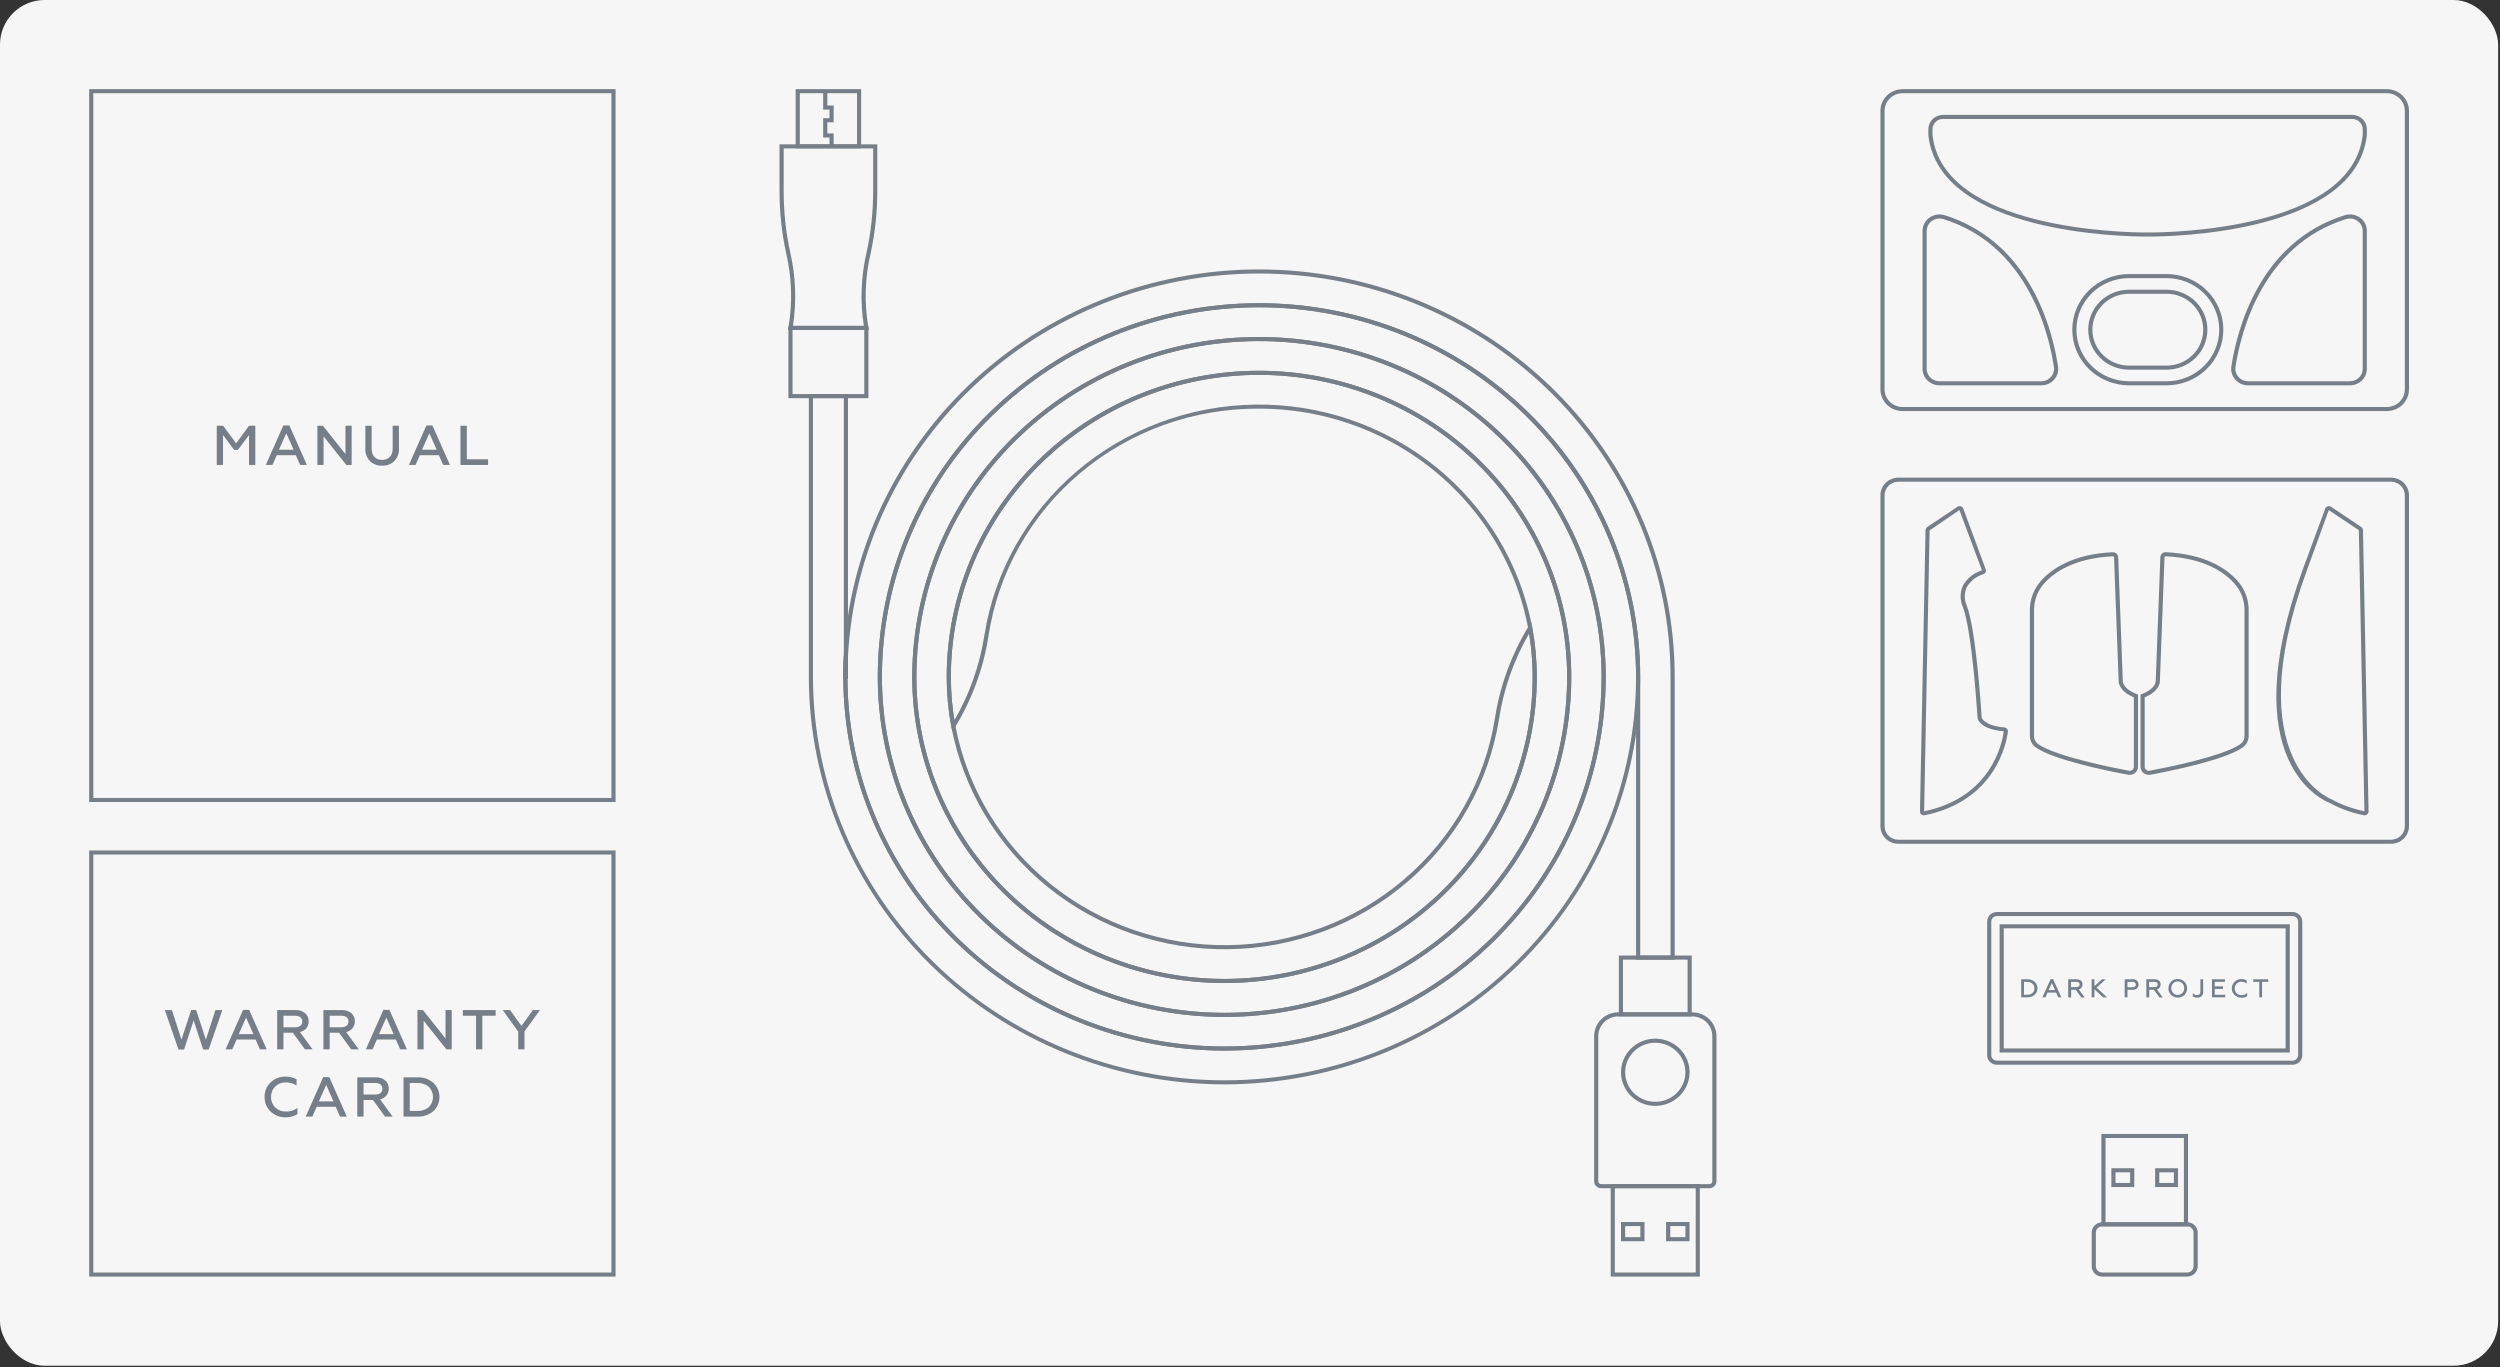 <svg width="673" height="368" viewBox="0 0 673 368" fill="none" xmlns="http://www.w3.org/2000/svg">
<rect x="0" y="0" width="673" height="368" fill="#333333" stroke="none"/>
<rect width="672.5" height="367.656" rx="12" fill="#F6F6F6"/>
<g clip-path="url(#clip0_1999_7223)">
<path d="M165.713 215.903H24V24H165.713V215.903ZM25.12 214.805H164.593V25.098H25.12V214.805Z" fill="#767F89"/>
<path d="M58.349 125.166V114.6H60.073L63.569 119.354L67.034 114.6H68.728V125.166H67.034V117.135L64.031 121.12H63.045L60.042 117.135V125.166H58.349Z" fill="#767F89"/>
<path d="M71.556 125.166L76.268 114.539H77.9L82.613 125.166H80.795L79.625 122.539H74.512L73.358 125.166L71.556 125.166ZM75.097 121.075H79.04L77.069 116.637L75.097 121.075Z" fill="#767F89"/>
<path d="M85.442 125.166V114.6H86.92L93.002 122.253V114.6H94.666V125.166H93.234L87.105 117.482V125.166H85.442Z" fill="#767F89"/>
<path d="M98.357 114.6H100.051V120.758C100.051 122.736 101.16 123.807 102.869 123.807C104.578 123.807 105.702 122.736 105.702 120.758V114.6H107.396V120.698C107.437 121.326 107.346 121.955 107.129 122.547C106.912 123.139 106.573 123.681 106.133 124.139C105.702 124.548 105.19 124.868 104.629 125.078C104.068 125.288 103.469 125.385 102.869 125.362C102.27 125.384 101.673 125.289 101.112 125.081C100.552 124.874 100.039 124.559 99.604 124.155C99.169 123.691 98.834 123.145 98.62 122.551C98.405 121.957 98.316 121.327 98.357 120.698L98.357 114.6Z" fill="#767F89"/>
<path d="M110.071 125.166L114.783 114.539H116.416L121.128 125.166H119.311L118.14 122.539H113.028L111.873 125.166L110.071 125.166ZM113.613 121.075H117.555L115.584 116.637L113.613 121.075Z" fill="#767F89"/>
<path d="M123.957 125.166V114.6H125.666V123.641H131.395V125.166H123.957Z" fill="#767F89"/>
<path d="M165.713 343.656H24V228.947H165.713V343.656ZM25.12 342.558H164.593V230.045H25.12V342.558Z" fill="#767F89"/>
<path d="M48.047 282.538L44.382 271.911H46.276L48.847 279.851L51.465 271.896H52.805L55.423 279.851L57.995 271.911H59.858L56.177 282.538H54.684L52.127 274.675L49.556 282.538L48.047 282.538Z" fill="#767F89"/>
<path d="M60.73 282.478L65.442 271.852H67.075L71.787 282.478H69.97L68.799 279.851H63.687L62.532 282.478H60.73ZM64.272 278.388H68.214L66.243 273.95L64.272 278.388Z" fill="#767F89"/>
<path d="M74.616 282.477V271.91H79.528C80.471 271.857 81.401 272.154 82.131 272.741C82.442 273.013 82.689 273.349 82.854 273.724C83.019 274.1 83.098 274.506 83.086 274.915C83.112 275.594 82.891 276.26 82.462 276.794C82.033 277.327 81.425 277.694 80.745 277.828L84.133 282.477H82.084L78.835 278.009H76.31V282.477L74.616 282.477ZM76.31 276.545H79.42C80.653 276.545 81.376 275.986 81.376 274.975C81.376 274.009 80.653 273.435 79.42 273.435H76.31V276.545Z" fill="#767F89"/>
<path d="M87.054 282.477V271.91H91.966C92.909 271.857 93.839 272.154 94.569 272.741C94.88 273.013 95.127 273.349 95.292 273.724C95.457 274.1 95.536 274.506 95.524 274.915C95.55 275.594 95.329 276.26 94.9 276.794C94.471 277.327 93.862 277.694 93.183 277.828L96.57 282.477H94.522L91.273 278.009H88.748V282.477H87.054ZM88.748 276.545H91.858C93.091 276.545 93.814 275.986 93.814 274.975C93.814 274.009 93.091 273.435 91.858 273.435H88.748L88.748 276.545Z" fill="#767F89"/>
<path d="M98.491 282.478L103.203 271.852H104.836L109.548 282.478H107.73L106.56 279.851H101.447L100.293 282.478H98.491ZM102.033 278.388H105.975L104.004 273.95L102.033 278.388Z" fill="#767F89"/>
<path d="M112.377 282.477V271.91H113.855L119.938 279.564V271.91H121.601V282.477H120.169L114.04 274.793V282.477H112.377Z" fill="#767F89"/>
<path d="M124.599 271.91H133.423V273.435H129.85V282.477H128.156V273.435H124.599V271.91Z" fill="#767F89"/>
<path d="M139.502 282.477V277.692L135.328 271.91H137.299L140.38 276.182L143.459 271.91H145.369L141.196 277.647V282.477L139.502 282.477Z" fill="#767F89"/>
<path d="M72.846 299.242C72.314 298.731 71.895 298.116 71.617 297.438C71.339 296.761 71.207 296.034 71.229 295.303C71.205 294.575 71.337 293.849 71.615 293.173C71.894 292.498 72.313 291.886 72.846 291.378C73.381 290.863 74.017 290.46 74.716 290.192C75.415 289.925 76.161 289.8 76.911 289.823C77.933 289.805 78.942 290.05 79.837 290.533V292.209C78.972 291.656 77.959 291.367 76.926 291.378C76.399 291.366 75.875 291.46 75.387 291.653C74.898 291.847 74.455 292.137 74.084 292.504C73.713 292.872 73.424 293.309 73.232 293.791C73.04 294.272 72.95 294.787 72.969 295.303C72.951 295.825 73.042 296.344 73.238 296.829C73.434 297.315 73.729 297.755 74.107 298.123C74.484 298.492 74.934 298.78 75.43 298.97C75.926 299.16 76.456 299.247 76.988 299.227C78.098 299.265 79.186 298.923 80.068 298.261V299.937C79.122 300.514 78.025 300.807 76.911 300.782C76.163 300.802 75.419 300.676 74.721 300.412C74.023 300.148 73.386 299.75 72.846 299.242Z" fill="#767F89"/>
<path d="M82.296 300.586L87.009 289.959H88.641L93.353 300.586H91.536L90.366 297.959H85.253L84.098 300.586L82.296 300.586ZM85.838 296.495H89.78L87.809 292.057L85.838 296.495Z" fill="#767F89"/>
<path d="M96.183 300.585V290.018H101.094C102.038 289.964 102.967 290.261 103.697 290.849C104.009 291.121 104.256 291.456 104.421 291.832C104.586 292.207 104.665 292.614 104.652 293.022C104.679 293.701 104.458 294.367 104.029 294.901C103.6 295.435 102.991 295.802 102.311 295.935L105.699 300.585H103.651L100.402 296.117H97.876V300.585L96.183 300.585ZM97.876 294.652H100.987C102.219 294.652 102.943 294.093 102.943 293.082C102.943 292.116 102.219 291.543 100.987 291.543H97.876V294.652Z" fill="#767F89"/>
<path d="M108.621 300.585V290.019H112.424C113.978 289.957 115.495 290.487 116.659 291.498C117.18 291.993 117.594 292.585 117.878 293.24C118.161 293.894 118.307 294.598 118.307 295.309C118.307 296.02 118.161 296.724 117.878 297.379C117.594 298.034 117.18 298.626 116.659 299.121C115.493 300.127 113.976 300.652 112.424 300.585L108.621 300.585ZM110.314 299.06H112.27C113.415 299.129 114.544 298.768 115.427 298.049C116.157 297.314 116.566 296.328 116.566 295.302C116.566 294.275 116.157 293.29 115.427 292.554C114.544 291.836 113.415 291.475 112.27 291.543H110.314V299.06Z" fill="#767F89"/>
<path d="M329.638 282.818C302.43 282.788 276.344 272.18 257.105 253.321C237.866 234.462 227.043 208.892 227.013 182.221V181.672H227.157V176.708C228.625 148.132 241.426 121.248 262.829 101.793C284.232 82.337 312.544 71.849 341.724 72.566C370.905 73.282 398.645 85.147 419.027 105.629C439.409 126.111 450.821 153.589 450.827 182.202V258.335H440.425V182.202C440.423 155.813 429.726 130.506 410.688 111.848C391.65 93.19 365.831 82.71 338.91 82.713C311.989 82.715 286.171 93.201 267.137 111.862C248.103 130.524 237.411 155.833 237.414 182.221C237.41 194.096 239.792 205.855 244.425 216.827C249.058 227.799 255.851 237.769 264.415 246.167C272.98 254.565 283.148 261.227 294.34 265.772C305.532 270.318 317.527 272.657 329.641 272.657C341.755 272.657 353.751 270.318 364.942 265.772C376.134 261.227 386.303 254.565 394.867 246.167C403.432 237.769 410.224 227.799 414.857 216.827C419.49 205.855 421.873 194.096 421.868 182.221C421.868 160.657 413.129 139.976 397.573 124.727C382.017 109.479 360.919 100.912 338.92 100.912C316.92 100.912 295.822 109.479 280.266 124.727C264.71 139.976 255.971 160.657 255.971 182.221C255.971 184.42 256.074 186.66 256.277 188.877C256.484 191.081 256.791 193.263 257.187 195.361C260.355 212.134 269.477 227.267 282.937 238.078C296.398 248.89 313.327 254.682 330.727 254.43C348.127 254.178 364.875 247.897 378.003 236.7C391.131 225.503 399.793 210.113 402.454 193.255C403.796 184.578 406.849 176.239 411.441 168.705L412.204 167.452L412.473 168.887C413.295 173.286 413.708 177.749 413.707 182.221C413.707 204.077 404.85 225.038 389.084 240.492C373.318 255.946 351.935 264.628 329.638 264.628C307.342 264.628 285.959 255.946 270.193 240.492C254.427 225.038 245.57 204.077 245.57 182.221L245.576 181.672C245.725 157.453 255.664 134.28 273.214 117.232C290.764 100.183 314.494 90.651 339.201 90.724C363.909 90.796 387.58 100.468 405.025 117.619C422.471 134.77 432.268 158.002 432.269 182.221L432.263 182.77C432.084 209.345 421.197 234.774 401.974 253.515C382.751 272.255 356.75 282.788 329.638 282.818ZM228.134 182.77C228.283 209.111 239.081 234.32 258.161 252.868C277.241 271.417 303.046 281.793 329.918 281.72C356.791 281.647 382.537 271.132 401.513 252.481C420.488 233.829 431.144 208.563 431.144 182.221L431.146 181.672C430.998 157.744 421.177 134.85 403.837 118.007C386.497 101.165 363.052 91.748 338.641 91.82C314.23 91.893 290.844 101.449 273.609 118.395C256.374 135.34 246.695 158.293 246.695 182.221L246.691 182.77C246.839 204.287 255.682 224.869 271.282 240.007C286.882 255.145 307.967 263.604 329.918 263.531C351.869 263.459 372.896 254.86 388.392 239.619C403.887 224.379 412.588 203.739 412.587 182.221C412.588 178.318 412.268 174.42 411.632 170.566C407.54 177.637 404.804 185.383 403.561 193.421C400.86 210.535 392.067 226.16 378.74 237.527C365.412 248.895 348.409 255.272 330.744 255.528C313.08 255.784 295.892 249.903 282.227 238.927C268.562 227.951 259.301 212.588 256.085 195.56C255.683 193.43 255.373 191.215 255.161 188.976C254.955 186.726 254.851 184.454 254.851 182.221C254.851 160.366 263.708 139.405 279.474 123.951C295.24 108.496 316.623 99.814 338.92 99.814C361.216 99.814 382.599 108.496 398.365 123.951C414.131 139.405 422.989 160.366 422.989 182.221C422.993 194.24 420.581 206.142 415.892 217.247C411.203 228.353 404.328 238.444 395.659 246.944C386.991 255.444 376.699 262.187 365.371 266.787C354.044 271.387 341.902 273.755 329.641 273.755C317.38 273.755 305.239 271.387 293.911 266.787C282.584 262.187 272.292 255.444 263.623 246.944C254.955 238.444 248.079 228.353 243.39 217.247C238.701 206.142 236.29 194.24 236.294 182.221C236.291 155.541 247.101 129.953 266.345 111.086C285.59 92.218 311.692 81.617 338.91 81.615C366.128 81.612 392.232 92.208 411.48 111.072C430.728 129.936 441.543 155.522 441.545 182.202V257.237H449.707V182.202C449.7 153.878 438.405 126.677 418.23 106.401C398.055 86.124 370.596 74.377 341.71 73.664C312.824 72.951 284.797 83.328 263.606 102.583C242.415 121.839 229.737 148.448 228.277 176.735L228.277 182.77L228.134 182.77Z" fill="#767F89"/>
<path d="M228.277 182.769H227.018V182.22C227.018 180.401 227.065 178.537 227.158 176.68L228.277 176.706V182.769Z" fill="#767F89"/>
<path d="M329.638 291.915C299.97 291.882 271.526 280.313 250.548 259.749C229.569 239.184 217.769 211.302 217.736 182.22V106.088H228.277V176.707C228.184 178.574 228.138 180.42 228.138 182.22L228.134 182.769C228.283 209.11 239.081 234.318 258.161 252.867C277.241 271.416 303.046 281.791 329.918 281.719C356.791 281.646 382.537 271.131 401.513 252.479C420.488 233.828 431.144 208.561 431.144 182.22L431.146 181.671C430.998 157.743 421.177 134.849 403.837 118.006C386.497 101.163 363.052 91.746 338.641 91.819C314.23 91.892 290.844 101.448 273.609 118.394C256.374 135.339 246.695 158.292 246.695 182.22L246.691 182.769C246.839 204.286 255.682 224.868 271.282 240.006C286.882 255.144 307.967 263.603 329.918 263.53C351.869 263.458 372.896 254.859 388.391 239.618C403.887 224.377 412.588 203.737 412.587 182.22C412.597 172.734 410.698 163.339 406.999 154.573C403.301 145.808 397.874 137.843 391.031 131.135C384.188 124.428 376.062 119.109 367.119 115.484C358.177 111.859 348.592 109.998 338.915 110.008C321.3 109.911 304.241 116.044 290.867 127.281C277.492 138.517 268.7 154.104 266.104 171.182C264.761 179.862 261.708 188.203 257.117 195.741L256.356 196.993L256.085 195.56C255.683 193.429 255.372 191.214 255.161 188.975C254.955 186.725 254.851 184.453 254.851 182.22C254.851 160.364 263.708 139.404 279.474 123.95C295.24 108.495 316.623 99.813 338.92 99.813C361.216 99.813 382.599 108.495 398.365 123.95C414.131 139.404 422.988 160.364 422.988 182.22C422.993 194.239 420.581 206.141 415.892 217.246C411.203 228.351 404.328 238.442 395.659 246.942C386.991 255.443 376.699 262.185 365.371 266.786C354.044 271.386 341.902 273.754 329.641 273.754C317.38 273.754 305.239 271.386 293.911 266.786C282.584 262.185 272.292 255.443 263.623 246.942C254.955 238.442 248.079 228.351 243.39 217.246C238.701 206.141 236.29 194.239 236.294 182.22C236.294 155.54 247.106 129.953 266.352 111.087C285.598 92.222 311.701 81.623 338.92 81.623C366.138 81.623 392.241 92.222 411.487 111.087C430.733 129.953 441.545 155.54 441.545 182.22V182.234C441.507 211.314 429.703 239.192 408.725 259.753C387.746 280.314 359.305 291.881 329.638 291.915ZM218.856 107.186V182.22C218.855 211.021 230.525 238.643 251.299 259.01C272.074 279.377 300.252 290.82 329.634 290.822C359.016 290.824 387.195 279.384 407.972 259.02C428.75 238.656 440.423 211.035 440.425 182.234L440.985 182.22H440.425C440.425 155.831 429.731 130.523 410.695 111.864C391.659 93.204 365.841 82.721 338.92 82.721C311.999 82.721 286.18 93.204 267.144 111.864C248.108 130.523 237.414 155.831 237.414 182.22C237.41 194.095 239.792 205.854 244.425 216.826C249.058 227.798 255.851 237.768 264.415 246.166C272.98 254.564 283.148 261.226 294.34 265.771C305.532 270.316 317.527 272.656 329.641 272.656C341.755 272.656 353.751 270.316 364.942 265.771C376.134 261.226 386.303 254.564 394.867 246.166C403.432 237.768 410.224 227.798 414.857 216.826C419.49 205.854 421.873 194.095 421.868 182.22C421.868 160.656 413.129 139.974 397.573 124.726C382.017 109.478 360.919 100.911 338.92 100.911C316.92 100.911 295.822 109.478 280.266 124.726C264.71 139.974 255.971 160.656 255.971 182.22C255.971 184.419 256.074 186.659 256.277 188.875C256.436 190.566 256.653 192.244 256.925 193.881C261.017 186.806 263.752 179.057 264.997 171.016C267.7 153.903 276.494 138.28 289.823 126.914C303.151 115.548 320.153 109.173 337.818 108.918C355.482 108.663 372.668 114.544 386.333 125.52C399.997 136.496 409.257 151.859 412.473 168.886C413.295 173.285 413.708 177.748 413.707 182.22C413.707 204.076 404.85 225.036 389.084 240.491C373.318 255.945 351.935 264.627 329.638 264.627C307.342 264.627 285.959 255.945 270.193 240.491C254.427 225.036 245.57 204.076 245.57 182.22L245.576 181.671C245.725 157.452 255.664 134.279 273.214 117.231C290.764 100.182 314.494 90.65 339.202 90.722C363.909 90.795 387.58 100.467 405.025 117.618C422.471 134.769 432.268 158.001 432.269 182.22L432.263 182.769C432.115 209.401 421.199 234.889 401.909 253.644C382.619 272.399 356.528 282.891 329.359 282.818C302.189 282.745 276.157 272.115 256.972 253.257C237.786 234.399 227.012 208.853 227.013 182.22L227.019 181.671C227.027 180.028 227.074 178.351 227.158 176.68L227.157 107.186H218.856Z" fill="#767F89"/>
<path d="M228.277 182.769H227.018V182.22C227.018 180.401 227.065 178.537 227.158 176.68L228.277 176.706V182.769Z" fill="#767F89"/>
<path d="M233.224 88.829H212.092L212.245 88.16C213.38 81.556 213.18 74.796 211.656 68.267C210.432 62.67 209.826 56.961 209.848 51.237V38.857H236.167V51.237C236.187 56.961 235.581 62.67 234.36 68.267C232.832 74.796 232.632 81.555 233.771 88.16L233.923 88.829H233.224ZM213.466 87.731H232.544C231.519 81.179 231.763 74.496 233.266 68.033C234.47 62.513 235.067 56.882 235.047 51.237V39.955H210.968V51.237C210.946 56.882 211.543 62.513 212.749 68.033C214.224 74.499 214.467 81.178 213.466 87.731Z" fill="#767F89"/>
<path d="M231.824 39.955H214.191V24H231.824V39.955ZM215.311 38.857H230.704V25.098H215.311L215.311 38.857Z" fill="#767F89"/>
<path d="M224.42 39.385H223.299V37.011H221.597V31.823H223.299V29.501H221.597V24.549H222.717V28.403H224.42V32.921H222.717V35.913H224.42V39.385Z" fill="#767F89"/>
<path d="M233.781 107.185H212.233V87.727H233.781V107.185ZM213.353 106.087H232.661V88.825H213.353L213.353 106.087Z" fill="#767F89"/>
<path d="M455.422 273.621H435.787V257.234H455.422V273.621ZM436.907 272.523H454.302V258.332H436.907V272.523Z" fill="#767F89"/>
<path d="M460.149 319.87H431.061C430.55 319.87 430.06 319.671 429.699 319.317C429.337 318.963 429.134 318.483 429.134 317.982V278.919C429.136 277.224 429.824 275.598 431.047 274.399C432.27 273.2 433.928 272.525 435.658 272.523H455.551C457.281 272.525 458.939 273.2 460.162 274.399C461.385 275.598 462.073 277.224 462.075 278.919V317.982C462.075 318.483 461.872 318.963 461.511 319.317C461.149 319.671 460.66 319.87 460.149 319.87ZM435.658 273.621C434.225 273.623 432.852 274.182 431.839 275.175C430.825 276.168 430.255 277.515 430.254 278.919V317.982C430.254 318.192 430.339 318.393 430.491 318.541C430.642 318.689 430.847 318.772 431.061 318.772H460.149C460.363 318.772 460.568 318.689 460.719 318.54C460.87 318.392 460.955 318.192 460.955 317.982V278.919C460.954 277.515 460.384 276.168 459.37 275.175C458.357 274.182 456.984 273.623 455.551 273.621L435.658 273.621Z" fill="#767F89"/>
<path d="M457.604 343.655H433.605V318.771H457.604V343.655ZM434.725 342.557H456.484V319.869H434.725V342.557Z" fill="#767F89"/>
<path d="M454.831 334.14H448.511V328.965H454.831V334.14ZM449.631 333.042H453.711V330.063H449.631V333.042Z" fill="#767F89"/>
<path d="M442.698 334.14H436.378V328.965H442.698L442.698 334.14ZM437.498 333.042H441.578V330.063H437.498L437.498 333.042Z" fill="#767F89"/>
<path d="M445.604 297.698C443.78 297.698 441.996 297.167 440.478 296.173C438.961 295.18 437.779 293.767 437.08 292.115C436.382 290.462 436.199 288.643 436.555 286.889C436.911 285.135 437.79 283.523 439.08 282.258C440.371 280.994 442.015 280.132 443.804 279.783C445.594 279.434 447.449 279.613 449.135 280.298C450.821 280.982 452.262 282.142 453.276 283.629C454.29 285.116 454.831 286.865 454.831 288.654C454.828 291.051 453.855 293.35 452.125 295.046C450.396 296.741 448.051 297.695 445.604 297.698ZM445.604 280.707C444.001 280.707 442.434 281.173 441.101 282.046C439.768 282.92 438.729 284.161 438.115 285.613C437.502 287.065 437.341 288.662 437.654 290.204C437.967 291.745 438.739 293.161 439.872 294.272C441.006 295.384 442.45 296.14 444.023 296.447C445.595 296.754 447.225 296.596 448.707 295.995C450.188 295.393 451.454 294.375 452.345 293.068C453.235 291.761 453.711 290.225 453.711 288.654C453.708 286.547 452.853 284.527 451.334 283.038C449.814 281.548 447.754 280.71 445.604 280.707Z" fill="#767F89"/>
<path d="M632.615 103.731H605.177C604.523 103.731 603.876 103.593 603.28 103.326C602.685 103.058 602.156 102.668 601.729 102.182C601.302 101.695 600.987 101.124 600.806 100.507C600.625 99.891 600.582 99.243 600.68 98.608C602.203 88.766 608.231 65.101 631.205 57.939C631.893 57.72 632.623 57.665 633.337 57.778C634.05 57.892 634.726 58.17 635.307 58.591C635.885 59.001 636.356 59.541 636.679 60.165C637.002 60.789 637.168 61.48 637.164 62.18V99.272C637.163 100.454 636.683 101.588 635.83 102.423C634.977 103.259 633.821 103.73 632.615 103.731ZM632.613 58.821C632.25 58.821 631.89 58.877 631.544 58.985C609.167 65.959 603.28 89.134 601.786 98.773C601.713 99.252 601.746 99.74 601.882 100.204C602.019 100.669 602.257 101.099 602.578 101.466C602.9 101.832 603.299 102.126 603.748 102.328C604.196 102.529 604.684 102.633 605.177 102.633H632.615C633.524 102.632 634.396 102.278 635.039 101.648C635.682 101.018 636.043 100.163 636.044 99.272V62.18C636.047 61.653 635.922 61.133 635.678 60.663C635.435 60.192 635.081 59.786 634.645 59.477C634.057 59.051 633.344 58.822 632.613 58.821Z" fill="#767F89"/>
<path d="M583.242 103.731H573.122C569.071 103.728 565.188 102.148 562.325 99.339C559.462 96.531 557.854 92.723 557.854 88.752C557.854 84.782 559.462 80.974 562.325 78.165C565.188 75.356 569.071 73.777 573.122 73.773H583.242C587.294 73.773 591.181 75.352 594.047 78.161C596.913 80.97 598.523 84.78 598.523 88.752C598.523 92.725 596.913 96.535 594.047 99.344C591.181 102.153 587.294 103.731 583.242 103.731ZM573.122 74.871C569.368 74.875 565.769 76.338 563.117 78.941C560.464 81.544 558.973 85.073 558.973 88.752C558.973 92.431 560.464 95.96 563.117 98.563C565.769 101.166 569.368 102.63 573.122 102.633H583.242C585.102 102.635 586.945 102.277 588.665 101.58C590.384 100.883 591.947 99.861 593.263 98.572C594.579 97.283 595.624 95.752 596.336 94.067C597.048 92.382 597.415 90.576 597.415 88.752C597.415 86.928 597.048 85.122 596.336 83.437C595.624 81.752 594.579 80.222 593.263 78.933C591.947 77.644 590.384 76.621 588.665 75.924C586.945 75.228 585.102 74.87 583.242 74.871H573.122Z" fill="#767F89"/>
<path d="M583.24 99.516H573.121C570.21 99.513 567.42 98.377 565.363 96.359C563.306 94.341 562.151 91.605 562.151 88.752C562.151 85.899 563.306 83.163 565.363 81.145C567.42 79.126 570.21 77.991 573.121 77.988H583.24C584.683 77.987 586.112 78.264 587.445 78.805C588.779 79.345 589.991 80.137 591.011 81.137C592.032 82.137 592.842 83.324 593.395 84.63C593.947 85.937 594.231 87.338 594.231 88.752C594.231 90.166 593.947 91.567 593.395 92.874C592.842 94.18 592.032 95.367 591.011 96.367C589.991 97.367 588.779 98.159 587.445 98.699C586.112 99.24 584.683 99.517 583.24 99.516ZM573.121 79.086C570.507 79.089 568.002 80.109 566.155 81.921C564.308 83.733 563.27 86.19 563.27 88.752C563.27 91.314 564.308 93.771 566.155 95.583C568.002 97.395 570.507 98.415 573.121 98.418H583.24C584.535 98.419 585.819 98.17 587.016 97.685C588.214 97.2 589.302 96.488 590.219 95.59C591.136 94.693 591.863 93.627 592.359 92.453C592.855 91.28 593.111 90.022 593.111 88.752C593.111 87.482 592.855 86.224 592.359 85.051C591.863 83.877 591.136 82.811 590.219 81.914C589.302 81.016 588.214 80.304 587.016 79.819C585.819 79.334 584.535 79.085 583.24 79.086H573.121Z" fill="#767F89"/>
<path d="M549.53 103.731H522.093C520.887 103.729 519.731 103.259 518.878 102.424C518.025 101.588 517.546 100.455 517.544 99.272V62.178C517.541 61.493 517.701 60.818 518.011 60.205C518.321 59.592 518.772 59.057 519.329 58.645C519.915 58.207 520.601 57.914 521.327 57.791C522.054 57.667 522.8 57.717 523.502 57.937C529.204 59.698 534.411 62.733 538.712 66.804C549.305 76.798 552.855 91.02 554.029 98.607C554.127 99.242 554.084 99.89 553.903 100.507C553.722 101.124 553.407 101.695 552.979 102.182C552.552 102.668 552.023 103.058 551.427 103.326C550.832 103.593 550.185 103.731 549.53 103.731ZM522.094 58.819C521.186 58.822 520.316 59.176 519.673 59.806C519.031 60.435 518.668 61.287 518.664 62.178V99.272C518.665 100.164 519.027 101.018 519.67 101.648C520.313 102.278 521.184 102.632 522.093 102.633H549.53C550.023 102.633 550.511 102.529 550.96 102.328C551.409 102.126 551.808 101.832 552.13 101.466C552.452 101.099 552.69 100.669 552.826 100.204C552.963 99.739 552.996 99.251 552.922 98.772C551.769 91.322 548.289 77.365 537.935 67.594C533.758 63.641 528.701 60.694 523.163 58.983C522.817 58.875 522.457 58.819 522.094 58.819Z" fill="#767F89"/>
<path d="M578.539 63.683H577.734C572.039 63.683 522.007 62.917 519.111 36.382L519.108 34.79C519.109 33.767 519.525 32.785 520.263 32.062C521.002 31.338 522.003 30.931 523.047 30.93H633.227C634.271 30.931 635.272 31.338 636.011 32.062C636.749 32.785 637.165 33.767 637.166 34.79V36.324C634.268 62.917 584.235 63.683 578.539 63.683ZM523.047 32.028C522.3 32.028 521.583 32.32 521.055 32.838C520.527 33.355 520.229 34.058 520.228 34.79V36.324C523.016 61.846 572.142 62.585 577.734 62.585H578.54C584.132 62.585 633.259 61.846 636.049 36.265L636.046 34.79C636.045 34.058 635.747 33.356 635.219 32.838C634.691 32.32 633.974 32.029 633.227 32.028L523.047 32.028Z" fill="#767F89"/>
<path d="M642.533 110.661H512.176C510.594 110.659 509.078 110.042 507.959 108.946C506.84 107.849 506.211 106.362 506.209 104.812V29.849C506.211 28.298 506.84 26.811 507.959 25.715C509.078 24.619 510.594 24.002 512.176 24H642.533C644.115 24.002 645.632 24.619 646.75 25.715C647.869 26.811 648.498 28.298 648.5 29.849V104.812C648.498 106.362 647.869 107.849 646.75 108.946C645.632 110.042 644.115 110.659 642.533 110.661ZM512.176 25.098C510.891 25.099 509.659 25.6 508.751 26.491C507.842 27.382 507.331 28.589 507.33 29.849V104.812C507.331 106.071 507.842 107.279 508.751 108.169C509.659 109.06 510.891 109.561 512.176 109.563H642.533C643.818 109.561 645.05 109.06 645.959 108.169C646.867 107.279 647.378 106.071 647.38 104.812V29.849C647.378 28.589 646.867 27.382 645.959 26.491C645.05 25.6 643.818 25.099 642.533 25.098H512.176Z" fill="#767F89"/>
<path d="M517.911 219.488C517.771 219.488 517.632 219.46 517.503 219.407C517.373 219.353 517.256 219.275 517.158 219.177C517.06 219.079 516.982 218.962 516.93 218.834C516.879 218.706 516.853 218.57 516.856 218.432L518.354 142.709C518.358 142.544 518.402 142.382 518.482 142.237C518.561 142.093 518.675 141.968 518.814 141.875L526.937 136.427C527.07 136.338 527.222 136.28 527.381 136.257C527.541 136.234 527.703 136.247 527.857 136.296C528.01 136.344 528.15 136.427 528.266 136.536C528.382 136.646 528.471 136.78 528.526 136.929L534.545 153.236C534.593 153.364 534.615 153.501 534.608 153.637C534.602 153.774 534.568 153.908 534.509 154.031C534.449 154.155 534.365 154.265 534.262 154.357C534.158 154.448 534.037 154.519 533.906 154.564C531.999 155.153 530.391 156.43 529.409 158.137C529.076 158.921 528.911 159.765 528.922 160.614C528.933 161.464 529.121 162.303 529.473 163.079C531.946 169.582 533.32 190.752 533.469 193.144C533.53 193.356 534.245 195.349 539.574 195.831C539.715 195.843 539.852 195.884 539.977 195.949C540.102 196.015 540.212 196.105 540.301 196.213C540.39 196.321 540.456 196.446 540.494 196.579C540.533 196.713 540.544 196.853 540.527 196.991C540.128 200.062 537.178 215.576 518.13 219.466C518.058 219.481 517.985 219.488 517.911 219.488ZM527.474 137.302L519.447 142.78L517.977 218.399C536.209 214.64 539.035 199.793 539.415 196.853C533.669 196.4 532.582 194.112 532.387 193.424L532.351 193.211C532.292 192.263 530.881 169.926 528.423 163.463C528.016 162.55 527.803 161.566 527.798 160.57C527.793 159.574 527.996 158.587 528.395 157.671C529.505 155.697 531.344 154.215 533.534 153.528L527.474 137.302Z" fill="#767F89"/>
<path d="M636.562 219.489C636.489 219.489 636.416 219.482 636.345 219.467C633.076 218.827 629.93 217.686 627.024 216.085C626.022 215.72 600.816 205.686 619.929 153.239L625.949 136.929C626.004 136.781 626.093 136.647 626.208 136.537C626.324 136.428 626.463 136.346 626.616 136.297C626.769 136.248 626.931 136.234 627.09 136.256C627.249 136.278 627.401 136.336 627.534 136.424L635.66 141.874C635.8 141.967 635.915 142.092 635.995 142.237C636.074 142.383 636.117 142.545 636.119 142.711L637.618 218.433C637.621 218.571 637.595 218.707 637.543 218.835C637.491 218.963 637.414 219.08 637.316 219.178C637.217 219.276 637.1 219.354 636.971 219.408C636.841 219.461 636.702 219.489 636.562 219.489ZM626.905 137.332L620.982 153.61C602.259 204.991 627.246 215.001 627.499 215.096C630.307 216.642 633.342 217.748 636.497 218.376L634.999 142.729L626.905 137.332Z" fill="#767F89"/>
<path d="M573.324 208.6C573.184 208.6 573.045 208.587 572.907 208.562C567.127 207.487 553.146 204.63 548.157 201.3C547.628 200.946 547.195 200.471 546.896 199.915C546.597 199.36 546.442 198.741 546.443 198.113V164.221C546.432 161.349 547.482 158.571 549.397 156.398C552.277 153.152 557.967 149.174 568.711 148.656C568.901 148.647 569.091 148.675 569.269 148.738C569.448 148.802 569.612 148.899 569.752 149.025C569.892 149.151 570.005 149.303 570.085 149.472C570.164 149.641 570.209 149.824 570.216 150.01L571.468 183.553C571.473 183.619 571.667 185.513 575.189 186.833L575.549 186.968V206.416C575.549 206.995 575.315 207.55 574.898 207.96C574.481 208.369 573.914 208.6 573.324 208.6ZM568.781 149.752L568.766 149.753C558.416 150.251 552.98 154.034 550.242 157.118C548.504 159.092 547.553 161.614 547.563 164.221V198.113C547.562 198.562 547.673 199.005 547.886 199.402C548.099 199.8 548.409 200.14 548.787 200.393C553.738 203.696 568.66 206.655 573.115 207.483C573.275 207.513 573.44 207.508 573.598 207.468C573.756 207.428 573.903 207.354 574.028 207.253C574.154 207.151 574.255 207.023 574.324 206.878C574.393 206.734 574.429 206.576 574.429 206.416V187.718C570.521 186.117 570.353 183.705 570.349 183.6L569.096 150.05C569.095 150.009 569.086 149.969 569.068 149.932C569.051 149.895 569.026 149.861 568.995 149.834C568.937 149.781 568.86 149.752 568.781 149.752Z" fill="#767F89"/>
<path d="M578.456 208.601C577.866 208.6 577.3 208.37 576.883 207.96C576.466 207.551 576.232 206.996 576.232 206.417V186.969L576.592 186.834C580.113 185.514 580.308 183.619 580.315 183.539L581.564 150.011C581.571 149.825 581.615 149.642 581.695 149.473C581.775 149.304 581.888 149.152 582.029 149.026C582.167 148.898 582.331 148.799 582.51 148.736C582.689 148.672 582.88 148.645 583.07 148.657C593.814 149.175 599.503 153.153 602.383 156.399C604.298 158.572 605.348 161.35 605.337 164.222V198.114C605.338 198.742 605.183 199.361 604.884 199.916C604.585 200.472 604.152 200.947 603.623 201.301C598.633 204.632 584.653 207.488 578.873 208.562C578.736 208.588 578.596 208.601 578.456 208.601ZM577.353 187.719V206.417C577.352 206.577 577.388 206.735 577.458 206.879C577.527 207.024 577.628 207.152 577.754 207.253C577.879 207.356 578.025 207.43 578.183 207.47C578.341 207.51 578.505 207.514 578.665 207.484C583.12 206.656 598.041 203.698 602.993 200.395C603.371 200.141 603.681 199.801 603.894 199.403C604.108 199.006 604.218 198.563 604.217 198.114V164.222C604.227 161.615 603.276 159.093 601.538 157.119C598.8 154.035 593.364 150.252 583.015 149.754C582.973 149.748 582.93 149.752 582.89 149.766C582.85 149.78 582.814 149.804 582.786 149.835C582.755 149.863 582.73 149.896 582.713 149.934C582.695 149.971 582.685 150.011 582.684 150.052L581.434 183.595C581.427 183.707 581.259 186.118 577.353 187.719Z" fill="#767F89"/>
<path d="M643.665 227.15H511.044C509.763 227.149 508.534 226.65 507.627 225.761C506.721 224.873 506.211 223.669 506.209 222.412V133.323C506.211 132.066 506.721 130.862 507.627 129.973C508.534 129.085 509.762 128.585 511.044 128.584H643.665C644.947 128.585 646.176 129.085 647.082 129.973C647.988 130.862 648.498 132.066 648.5 133.323V222.412C648.498 223.669 647.988 224.873 647.082 225.761C646.176 226.65 644.947 227.149 643.665 227.15ZM511.044 129.682C510.059 129.683 509.115 130.067 508.419 130.749C507.722 131.432 507.331 132.357 507.33 133.323V222.412C507.331 223.377 507.723 224.303 508.419 224.985C509.115 225.668 510.059 226.052 511.044 226.052H643.665C644.65 226.052 645.594 225.668 646.29 224.985C646.987 224.303 647.379 223.377 647.38 222.412V133.323C647.379 132.357 646.987 131.432 646.291 130.749C645.594 130.067 644.65 129.683 643.665 129.682H511.044Z" fill="#767F89"/>
<path d="M589.023 330.136H565.688V305.252H589.023V330.136ZM566.808 329.038H587.903V306.35H566.808V329.038Z" fill="#767F89"/>
<path d="M574.549 319.548H568.38V314.49H574.549V319.548ZM569.5 318.45H573.429V315.588H569.5V318.45Z" fill="#767F89"/>
<path d="M586.33 319.548H580.16V314.49H586.33V319.548ZM581.28 318.45H585.21V315.588H581.28L581.28 318.45Z" fill="#767F89"/>
<path d="M588.798 343.656H565.911C565.162 343.655 564.444 343.363 563.914 342.843C563.385 342.324 563.087 341.62 563.086 340.886V331.807C563.087 331.072 563.385 330.368 563.914 329.849C564.444 329.33 565.162 329.038 565.911 329.037H588.798C589.548 329.038 590.266 329.33 590.795 329.849C591.325 330.368 591.623 331.072 591.624 331.807V340.886C591.623 341.62 591.325 342.324 590.795 342.843C590.266 343.363 589.548 343.655 588.798 343.656ZM565.911 330.135C565.459 330.135 565.025 330.312 564.706 330.625C564.386 330.938 564.206 331.363 564.206 331.807V340.886C564.206 341.329 564.386 341.754 564.706 342.068C565.025 342.381 565.459 342.557 565.911 342.558H588.798C589.251 342.557 589.684 342.381 590.004 342.068C590.324 341.754 590.503 341.329 590.504 340.886V331.807C590.503 331.363 590.324 330.938 590.004 330.625C589.684 330.312 589.251 330.135 588.798 330.135H565.911Z" fill="#767F89"/>
<path d="M617.155 286.632H537.555C536.86 286.631 536.195 286.361 535.704 285.879C535.213 285.398 534.938 284.746 534.937 284.065V248.079C534.938 247.398 535.214 246.746 535.704 246.265C536.195 245.783 536.86 245.513 537.555 245.512H617.155C617.849 245.513 618.515 245.783 619.006 246.264C619.497 246.746 619.773 247.398 619.774 248.079V284.065C619.773 284.746 619.497 285.398 619.006 285.879C618.515 286.361 617.849 286.631 617.155 286.632ZM537.555 246.61C537.157 246.61 536.777 246.765 536.496 247.041C536.215 247.316 536.057 247.689 536.057 248.079V284.065C536.057 284.455 536.215 284.828 536.496 285.103C536.777 285.379 537.157 285.534 537.555 285.534H617.155C617.552 285.534 617.933 285.379 618.214 285.103C618.495 284.828 618.653 284.455 618.654 284.065V248.079C618.653 247.689 618.495 247.316 618.214 247.041C617.933 246.765 617.552 246.61 617.155 246.61H537.555Z" fill="#767F89"/>
<path d="M545.774 263.626H544.107V268.479H545.774C546.487 268.513 547.186 268.273 547.721 267.81C547.964 267.584 548.158 267.311 548.291 267.009C548.424 266.707 548.492 266.381 548.492 266.052C548.492 265.723 548.424 265.397 548.291 265.095C548.158 264.793 547.964 264.52 547.721 264.294C547.185 263.831 546.487 263.592 545.774 263.626ZM547.666 266.053C547.671 266.286 547.627 266.519 547.536 266.735C547.445 266.952 547.31 267.147 547.138 267.31C546.942 267.48 546.713 267.609 546.465 267.692C546.217 267.774 545.954 267.807 545.693 267.788H544.853V264.317H545.693C546.221 264.297 546.737 264.469 547.143 264.8C547.316 264.96 547.453 265.155 547.543 265.371C547.633 265.587 547.675 265.819 547.666 266.053Z" fill="#767F89"/>
<path d="M552.038 263.586L549.819 268.478H550.63L551.196 267.21H553.496L554.103 268.478H554.911L552.692 263.586H552.038ZM553.217 266.519H551.476L552.362 264.619L553.217 266.519Z" fill="#767F89"/>
<path d="M560.623 265.023C560.623 264.162 560 263.627 558.997 263.627H556.764V268.469L557.549 268.529V266.458H558.809L560.305 268.519H561.189L559.619 266.333C559.913 266.259 560.173 266.089 560.356 265.851C560.539 265.613 560.633 265.32 560.623 265.023ZM559.838 265.023C559.838 265.477 559.524 265.728 558.956 265.728H557.509V264.317H558.956C559.524 264.317 559.838 264.568 559.838 265.023Z" fill="#767F89"/>
<path d="M566.849 263.627H565.819L563.817 265.48V263.627H563.072V268.479H563.817V266.309L566.142 268.479H567.206L564.403 265.856L566.849 263.627Z" fill="#767F89"/>
<path d="M574.08 263.627H571.968V268.48H572.714V266.458H574.08C574.285 266.48 574.493 266.459 574.689 266.397C574.885 266.335 575.066 266.232 575.22 266.097C575.373 265.961 575.496 265.796 575.579 265.611C575.663 265.426 575.706 265.225 575.705 265.023C575.705 264.823 575.661 264.624 575.577 264.442C575.492 264.259 575.369 264.096 575.215 263.964C575.061 263.832 574.88 263.734 574.684 263.676C574.489 263.618 574.282 263.601 574.08 263.627ZM574.961 265.063C574.961 265.677 574.383 265.768 574.039 265.768H572.714V264.318H574.039C574.625 264.318 574.961 264.589 574.961 265.063Z" fill="#767F89"/>
<path d="M581.649 265.023C581.649 264.162 581.026 263.627 580.024 263.627H577.791V268.469L578.576 268.529V266.458H579.836L581.332 268.519H582.216L580.646 266.333C580.94 266.259 581.2 266.089 581.383 265.851C581.565 265.612 581.659 265.32 581.649 265.023ZM580.864 265.023C580.864 265.477 580.551 265.728 579.983 265.728H578.536V264.317H579.983C580.551 264.317 580.864 264.568 580.864 265.023Z" fill="#767F89"/>
<path d="M586.251 263.548C585.916 263.531 585.583 263.587 585.273 263.711C584.963 263.834 584.685 264.023 584.457 264.264C583.987 264.745 583.728 265.387 583.736 266.054C583.728 266.385 583.788 266.714 583.912 267.022C584.037 267.33 584.223 267.611 584.46 267.847C584.94 268.304 585.582 268.559 586.251 268.559C586.919 268.56 587.562 268.304 588.042 267.848C588.507 267.362 588.766 266.721 588.766 266.054C588.766 265.387 588.507 264.746 588.042 264.26C587.808 264.028 587.529 263.845 587.221 263.723C586.913 263.6 586.583 263.541 586.251 263.548ZM587.981 266.014C587.993 266.251 587.956 266.488 587.872 266.711C587.788 266.934 587.659 267.138 587.493 267.311C587.332 267.476 587.14 267.606 586.926 267.695C586.712 267.784 586.483 267.829 586.25 267.828C586.018 267.839 585.787 267.799 585.573 267.71C585.358 267.621 585.167 267.487 585.013 267.316C584.68 266.963 584.503 266.495 584.521 266.014C584.509 265.776 584.546 265.539 584.63 265.316C584.714 265.093 584.843 264.889 585.009 264.717C585.17 264.553 585.362 264.423 585.575 264.335C585.788 264.246 586.017 264.2 586.248 264.199C586.479 264.199 586.708 264.244 586.921 264.332C587.134 264.42 587.327 264.549 587.489 264.712C587.822 265.065 587.999 265.533 587.981 266.014Z" fill="#767F89"/>
<path d="M592.349 266.886C592.349 267.565 592.052 267.868 591.387 267.868C591.063 267.878 590.748 267.763 590.509 267.548L590.287 267.331V268.214L590.333 268.252C590.663 268.481 591.065 268.59 591.468 268.559C591.688 268.584 591.91 268.56 592.119 268.489C592.328 268.417 592.518 268.3 592.674 268.147C592.831 267.994 592.95 267.808 593.022 267.603C593.095 267.398 593.119 267.18 593.094 266.964V263.627H592.349L592.349 266.886Z" fill="#767F89"/>
<path d="M596.207 266.22H598.431V265.529H596.207V264.318H598.957V263.627H595.462V268.479H599.037V267.789H596.207V266.22Z" fill="#767F89"/>
<path d="M603.396 267.906C603.157 267.907 602.92 267.861 602.699 267.772C602.477 267.682 602.277 267.55 602.108 267.384C601.929 267.219 601.79 267.018 601.7 266.795C601.609 266.572 601.57 266.331 601.585 266.092C601.58 265.852 601.624 265.613 601.715 265.39C601.806 265.168 601.941 264.965 602.113 264.794C602.279 264.626 602.478 264.493 602.699 264.403C602.92 264.314 603.157 264.271 603.396 264.276C603.833 264.291 604.257 264.422 604.623 264.655L604.82 264.771V263.963L604.762 263.925C604.342 263.663 603.852 263.531 603.355 263.546C602.85 263.553 602.358 263.704 601.939 263.981C601.521 264.259 601.194 264.65 601 265.107C600.805 265.564 600.751 266.067 600.844 266.554C600.938 267.04 601.174 267.49 601.525 267.846C602.029 268.319 602.698 268.587 603.396 268.596C603.929 268.623 604.455 268.474 604.892 268.174L604.942 268.136V267.293L604.73 267.458C604.352 267.755 603.88 267.914 603.396 267.906Z" fill="#767F89"/>
<path d="M606.582 263.627V264.318H608.199V268.479H608.945V264.318H610.602V263.627H606.582Z" fill="#767F89"/>
<path d="M616.412 283.339H538.297V248.809H616.412V283.339ZM539.417 282.241H615.292V249.907H539.417V282.241Z" fill="#767F89"/>
</g>
<defs>
<clipPath id="clip0_1999_7223">
<rect width="624.5" height="319.656" fill="white" transform="translate(24 24)"/>
</clipPath>
</defs>
</svg>

